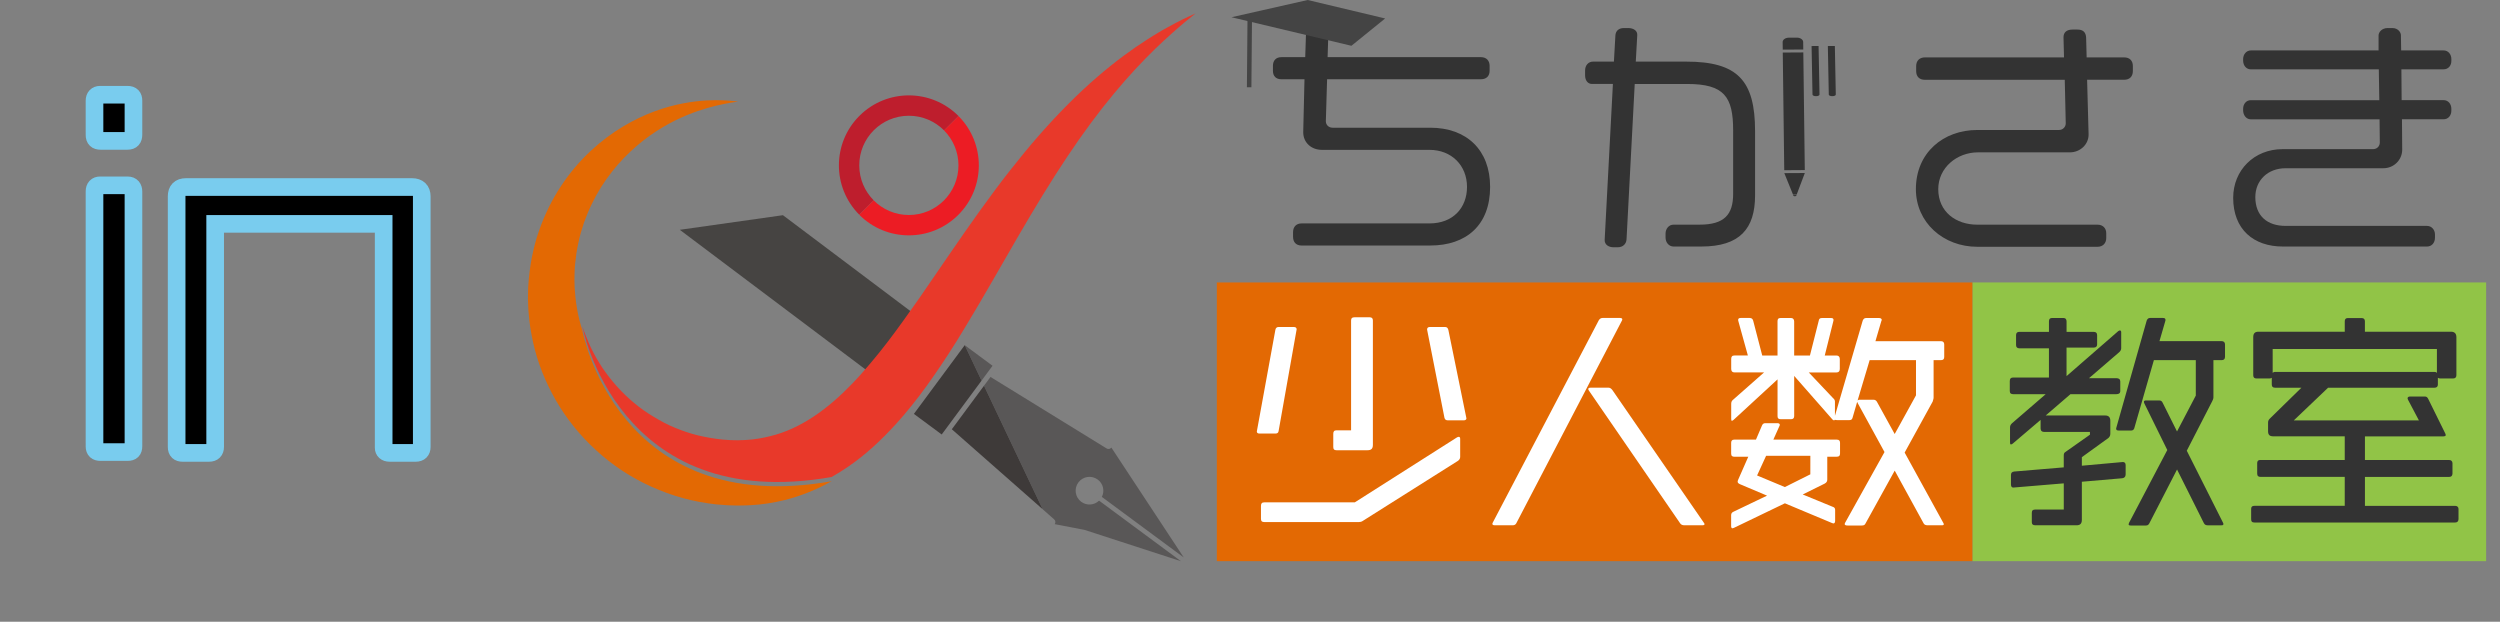 <?xml version="1.0" encoding="utf-8"?>
<!-- Generator: Adobe Illustrator 27.9.4, SVG Export Plug-In . SVG Version: 9.03 Build 54784)  -->
<svg version="1.1" id="レイヤー_1_00000101071271158861571140000005290410239176002467_"
	 xmlns="http://www.w3.org/2000/svg" xmlns:xlink="http://www.w3.org/1999/xlink" x="0px" y="0px" viewBox="0 0 141.732 35.246"
	 style="enable-background:new 0 0 141.732 35.246;" xml:space="preserve">
<rect x="0" y="0" width="141.732" height="35.246" fill="#808080" stroke="none"/>
<style type="text/css">
	.st0{fill:#91C447;}
	.st1{fill:#E36903;}
	.st2{fill:#333333;}
	.st3{fill:#BE1E2D;}
	.st4{fill:#EC1C24;}
	.st5{fill:#FFFFFF;}
	.st6{fill:none;stroke:#444444;stroke-width:0.255;stroke-miterlimit:10;}
	.st7{fill:#444444;}
	.st8{fill:#F1AB00;}
	.st9{fill:#464442;}
	.st10{fill:#595757;}
	.st11{fill:#3E3A39;}
	.st12{fill:#E8392A;}
	.st13{stroke:#79CCEE;stroke-miterlimit:10;}
</style>
<g id="長方形">
	<g>
		<rect x="111.819" y="16.013" class="st0" width="29.127" height="15.801"/>
	</g>
</g>
<g id="長方形_00000130642489841045151350000008535532980996294298_">
	<g>
		<rect x="68.985" y="16.013" class="st1" width="42.834" height="15.801"/>
	</g>
</g>
<g id="ち_が_さ_き">
	<path class="st2" d="M81.084,13.919h-7.298c-0.296,0-0.479-0.183-0.479-0.493v-0.267c0-0.296,0.183-0.493,0.479-0.493h7.256
		c1.338,0,2.127-0.888,2.127-2.071c0-1.211-0.874-2.099-2.127-2.099h-6.101c-0.577,0-1.071-0.395-1.057-1.029l0.071-2.973h-1.31
		c-0.31,0-0.479-0.183-0.479-0.479V3.733c0-0.296,0.169-0.493,0.479-0.493h1.352l0.042-1.295c0.014-0.296,0.183-0.451,0.479-0.451
		h0.296c0.282,0,0.508,0.14,0.493,0.423L75.266,3.24h8.692c0.31,0,0.493,0.198,0.493,0.493v0.281c0,0.296-0.183,0.479-0.493,0.479
		h-8.721l-0.071,2.381c0,0.225,0.183,0.366,0.381,0.366h5.537c2.071,0,3.395,1.268,3.395,3.354
		C84.48,12.764,83.127,13.919,81.084,13.919z"/>
	<path class="st2" d="M96.454,13.976h-1.578c-0.254,0-0.451-0.225-0.451-0.508v-0.225c0-0.267,0.182-0.507,0.451-0.507h1.479
		c1.395,0,1.902-0.563,1.902-1.747V7.396c0-1.916-0.508-2.635-2.607-2.635h-2.973l-0.464,8.806
		c-0.014,0.267-0.212,0.451-0.493,0.451h-0.254c-0.253,0-0.507-0.141-0.493-0.423L91.44,4.76h-1.183
		c-0.24,0-0.394-0.198-0.394-0.493V4c0-0.31,0.198-0.507,0.451-0.507h1.183l0.084-1.479c0.014-0.267,0.197-0.423,0.479-0.423h0.254
		c0.281,0,0.52,0.141,0.507,0.395l-0.084,1.507h2.86c2.917,0,3.903,1.071,3.903,3.945v3.649
		C99.497,12.961,98.638,13.976,96.454,13.976z"/>
	<path class="st2" d="M120.423,4.522h-2.099l0.084,3.086c0.014,0.578-0.479,1.029-1.057,1.029h-5.212
		c-1.198,0-2.254,0.873-2.254,2.085c0,1.296,1.014,2.015,2.212,2.015h6.819c0.296,0,0.493,0.198,0.493,0.479v0.282
		c0,0.296-0.197,0.493-0.493,0.493h-6.819c-1.916,0-3.48-1.367-3.48-3.269c0-2.071,1.564-3.353,3.48-3.353h4.636
		c0.212,0,0.38-0.169,0.38-0.38l-0.056-2.465h-7.931c-0.311,0-0.493-0.183-0.493-0.493V3.747c0-0.31,0.198-0.493,0.493-0.493h7.889
		l-0.029-1.141c0-0.282,0.183-0.437,0.508-0.437h0.282c0.31,0,0.479,0.141,0.493,0.465l0.029,1.113h2.127
		c0.31,0,0.493,0.183,0.493,0.493v0.282C120.916,4.339,120.733,4.522,120.423,4.522z"/>
	<path class="st2" d="M138.54,6.762h-2.366l0.014,1.719c0,0.592-0.479,1.057-1.071,1.057h-5.537c-1.015,0-1.719,0.69-1.719,1.634
		c0,1.071,0.677,1.635,1.719,1.635h8.015c0.268,0,0.451,0.225,0.451,0.493v0.169c0,0.296-0.182,0.508-0.451,0.508h-8.171
		c-1.663,0-2.818-0.972-2.818-2.761c0-1.563,1.183-2.761,2.804-2.761h5.128c0.212,0,0.38-0.155,0.38-0.38l-0.014-1.31h-7.298
		c-0.254,0-0.437-0.225-0.437-0.521V6.172c0-0.282,0.182-0.493,0.437-0.493h7.283l-0.028-1.747h-7.255
		c-0.254,0-0.437-0.211-0.437-0.507V3.352c0-0.267,0.182-0.493,0.437-0.493h7.241V2.014c0-0.198,0.198-0.423,0.508-0.423h0.281
		c0.311,0,0.479,0.24,0.479,0.409l0.014,0.859h2.409c0.253,0,0.437,0.212,0.437,0.493v0.099c0,0.282-0.183,0.479-0.437,0.479h-2.396
		l0.014,1.747h2.381c0.253,0,0.437,0.211,0.437,0.493V6.27C138.977,6.55,138.793,6.762,138.54,6.762z"/>
	<g>
		<polygon class="st2" points="101.07,2.979 101.154,9.65 102.319,9.642 102.235,2.972 		"/>
		<path class="st2" d="M101.063,2.386l0.006,0.428l1.164-0.007l-0.006-0.428c-0.002-0.136-0.163-0.247-0.359-0.245l-0.454,0.002
			C101.218,2.137,101.061,2.249,101.063,2.386L101.063,2.386z"/>
		<path class="st2" d="M103.153,5.362L103.1,2.608l-0.397,0.002l0.053,2.754c0.001,0.049,0.089,0.088,0.196,0.088h0.009
			C103.068,5.451,103.154,5.411,103.153,5.362L103.153,5.362z"/>
		<polygon class="st2" points="101.651,11.032 101.859,11.031 102.321,9.808 101.157,9.815 		"/>
		<path class="st2" d="M101.755,11.127c0.055,0,0.098-0.032,0.098-0.069l-0.198,0.002C101.656,11.097,101.701,11.127,101.755,11.127
			L101.755,11.127z"/>
	</g>
	<path class="st3" d="M51.526,6.562c0.78,0,1.485,0.318,1.995,0.83l0.819-0.814c-1.544-1.554-4.056-1.562-5.61-0.017
		c-1.554,1.544-1.562,4.056-0.017,5.61l0.819-0.814c-0.505-0.508-0.818-1.209-0.818-1.982C48.712,7.821,49.972,6.562,51.526,6.562z"
		/>
	<path class="st4" d="M54.339,6.579l-0.819,0.814c0.505,0.508,0.818,1.209,0.818,1.982c0,1.554-1.26,2.814-2.813,2.814
		c-0.78,0-1.485-0.318-1.995-0.831l-0.819,0.814c1.544,1.554,4.056,1.562,5.61,0.017C55.876,10.644,55.884,8.133,54.339,6.579z"/>
	<path class="st2" d="M104.076,5.362l-0.053-2.754l-0.397,0.002l0.053,2.754c0.001,0.049,0.089,0.088,0.196,0.088h0.009
		C103.99,5.451,104.076,5.411,104.076,5.362L104.076,5.362z"/>
</g>
<g id="少人数_教室">
	<path class="st5" d="M73.499,18.736l-1.011,5.699c-0.013,0.105-0.079,0.145-0.184,0.145H71.41c-0.105,0-0.157-0.04-0.157-0.118
		l1.05-5.752c0.013-0.105,0.079-0.171,0.171-0.171h0.88c0.092,0,0.157,0.039,0.157,0.131C73.511,18.696,73.499,18.709,73.499,18.736
		z M82.652,26.129l-5.411,3.415c-0.066,0.04-0.132,0.052-0.198,0.052h-5.371c-0.132,0-0.184-0.052-0.184-0.183v-0.736
		c0-0.131,0.052-0.197,0.184-0.197h5.135l5.804-3.69c0.04-0.013,0.066-0.026,0.092-0.026c0.052,0,0.079,0.04,0.079,0.118v1.024
		C82.782,25.998,82.731,26.076,82.652,26.129z M77.53,25.525H75.77c-0.132,0-0.183-0.052-0.183-0.184v-0.748
		c0-0.132,0.052-0.197,0.183-0.197h0.827v-6.225c0-0.118,0.052-0.184,0.198-0.184h0.854c0.132,0,0.184,0.066,0.184,0.184v7.053
		C77.832,25.433,77.74,25.525,77.53,25.525z M82.98,23.831h-0.893c-0.105,0-0.171-0.04-0.197-0.145l-0.985-5.004
		c0-0.092,0.052-0.144,0.158-0.144h0.866c0.105,0,0.158,0.065,0.184,0.171l1.011,4.95c0,0.026,0.013,0.04,0.013,0.052
		C83.138,23.792,83.072,23.831,82.98,23.831z"/>
	<path class="st5" d="M91.947,18.184l-5.989,11.491c-0.039,0.066-0.105,0.105-0.197,0.105h-1.011c-0.092,0-0.144-0.026-0.144-0.079
		c0-0.026,0.013-0.052,0.026-0.079l6.015-11.478c0.052-0.066,0.105-0.118,0.21-0.118h0.984c0.079,0,0.132,0.026,0.132,0.079
		C91.973,18.131,91.96,18.158,91.947,18.184z M96.517,29.779h-1.038c-0.105,0-0.171-0.039-0.223-0.105l-5.173-7.524
		c-0.026-0.04-0.04-0.066-0.04-0.092c0-0.052,0.04-0.079,0.131-0.079h1.025c0.091,0,0.157,0.066,0.21,0.132l5.187,7.524
		c0.026,0.026,0.04,0.066,0.04,0.079C96.635,29.753,96.596,29.779,96.517,29.779z"/>
	<path class="st5" d="M110.041,20.417h-0.42v2.127c0,0.079-0.04,0.158-0.052,0.223l-1.589,2.89l2.18,3.966
		c0.026,0.04,0.04,0.079,0.04,0.092c0,0.052-0.04,0.065-0.131,0.065h-0.788c-0.091,0-0.183-0.026-0.223-0.105l-1.641-2.994
		l-1.655,2.994c-0.04,0.091-0.105,0.117-0.21,0.117h-0.814c-0.092,0-0.158-0.026-0.158-0.079c0-0.026,0.013-0.052,0.026-0.079
		l2.232-4.006l-1.524-2.784c-0.013-0.026-0.013-0.04-0.025-0.066l-0.263,0.907c-0.026,0.105-0.092,0.132-0.184,0.132h-0.682
		c-0.066,0-0.106,0-0.132-0.026c-0.013,0.026-0.026,0.04-0.052,0.04c-0.026,0-0.052-0.013-0.091-0.052l-2.167-2.468v2.272
		c0,0.131-0.065,0.183-0.183,0.183h-0.578c-0.131,0-0.183-0.052-0.183-0.171v-2.088l-2.495,2.298
		c-0.04,0.026-0.066,0.052-0.092,0.052s-0.04-0.04-0.04-0.105v-0.854c0-0.092,0.026-0.171,0.092-0.223l1.772-1.563h-1.681
		c-0.117,0-0.183-0.065-0.183-0.197v-0.565c0-0.131,0.052-0.197,0.183-0.197h0.762l-0.539-1.943c0-0.026-0.013-0.052-0.013-0.066
		c0-0.079,0.04-0.118,0.144-0.118h0.512c0.105,0,0.171,0.052,0.198,0.158l0.512,1.97h0.867v-1.943c0-0.118,0.04-0.184,0.183-0.184
		h0.578c0.118,0,0.183,0.079,0.183,0.198v1.931h0.893l0.499-1.97c0.013-0.105,0.066-0.158,0.184-0.158h0.512
		c0.106,0,0.144,0.04,0.144,0.118c0,0.013-0.013,0.04-0.013,0.066l-0.485,1.943h0.67c0.117,0,0.183,0.079,0.183,0.197v0.565
		c0,0.132-0.066,0.197-0.183,0.197h-1.576l1.379,1.458c0.066,0.052,0.105,0.118,0.105,0.197v0.802l1.575-5.398
		c0.04-0.092,0.092-0.145,0.198-0.145h0.722c0.092,0,0.158,0.04,0.158,0.105c0,0.026-0.013,0.052-0.026,0.079l-0.331,1.13h3.717
		c0.117,0,0.183,0.065,0.183,0.183v0.709C110.225,20.364,110.16,20.417,110.041,20.417z M104.132,25.892h-0.539v1.301
		c0,0.105-0.052,0.171-0.145,0.223l-1.247,0.617l1.694,0.696c0.091,0.026,0.144,0.079,0.144,0.171v0.63
		c0,0.092-0.04,0.145-0.092,0.145c-0.026,0-0.052-0.013-0.091-0.026l-2.666-1.116l-2.889,1.392c-0.04,0.013-0.066,0.026-0.079,0.026
		c-0.052,0-0.079-0.04-0.079-0.132v-0.604c0-0.105,0.04-0.157,0.118-0.197l1.917-0.919l-1.55-0.656
		c-0.079-0.04-0.117-0.079-0.117-0.145c0-0.026,0.013-0.052,0.026-0.091l0.578-1.314h-0.788c-0.117,0-0.183-0.04-0.183-0.183v-0.604
		c0-0.117,0.052-0.183,0.171-0.183h1.235l0.342-0.801c0.04-0.092,0.092-0.132,0.197-0.132h0.683c0.079,0,0.131,0.04,0.131,0.092
		c0,0.026-0.013,0.052-0.026,0.079l-0.341,0.762h3.598c0.131,0,0.183,0.066,0.183,0.183v0.604
		C104.315,25.84,104.263,25.892,104.132,25.892z M102.634,25.84h-2.508l-0.512,1.116l1.575,0.657l1.444-0.722L102.634,25.84
		L102.634,25.84z M108.623,20.417h-2.627l-0.683,2.285c0.026-0.013,0.052-0.04,0.105-0.04h0.801c0.092,0,0.158,0.052,0.198,0.131
		l0.998,1.813l1.208-2.193L108.623,20.417L108.623,20.417z"/>
	<path class="st2" d="M120.311,27.114l-2.285,0.197v2.166c0,0.211-0.105,0.302-0.289,0.302h-2.351c-0.131,0-0.197-0.052-0.197-0.171
		V29.07c0-0.132,0.066-0.183,0.197-0.183h1.615v-1.484l-2.836,0.236c-0.118,0.013-0.158-0.066-0.158-0.171v-0.538
		c0-0.118,0.052-0.184,0.183-0.198l2.81-0.236v-0.67c0-0.091,0.013-0.157,0.105-0.21l1.379-0.972v-0.157h-2.6
		c-0.117,0-0.197-0.065-0.197-0.197v-0.485l-1.589,1.352c-0.04,0.026-0.066,0.04-0.092,0.04c-0.026,0-0.052-0.026-0.052-0.105
		v-0.867c0-0.091,0.04-0.157,0.105-0.223l1.917-1.655h-1.838c-0.132,0-0.198-0.052-0.198-0.183v-0.565
		c0-0.132,0.066-0.198,0.198-0.198h2.022v-1.655h-1.681c-0.117,0-0.183-0.066-0.183-0.183v-0.566c0-0.118,0.066-0.183,0.171-0.183
		h1.694v-0.604c0-0.118,0.052-0.184,0.184-0.184h0.63c0.132,0,0.184,0.079,0.184,0.198v0.591h1.549c0.118,0,0.184,0.065,0.184,0.183
		v0.525c0,0.118-0.066,0.183-0.198,0.183h-1.536v1.616l2.928-2.548c0.04-0.026,0.066-0.04,0.092-0.04
		c0.052,0,0.079,0.026,0.079,0.105v0.907c0,0.092-0.052,0.171-0.132,0.236l-1.694,1.458h1.563c0.131,0,0.21,0.066,0.21,0.184v0.539
		c0,0.131-0.079,0.183-0.223,0.183h-2.6l-1.405,1.208h3.375c0.197,0,0.289,0.105,0.289,0.302v0.735c0,0.105-0.04,0.171-0.105,0.236
		l-1.509,1.09v0.485l2.324-0.21c0.092,0,0.158,0.052,0.158,0.171v0.539C120.508,27.034,120.429,27.1,120.311,27.114z
		 M125.958,20.417h-0.473v2.114c0,0.079-0.04,0.158-0.066,0.211l-1.444,2.81l2.049,4.072c0.026,0.04,0.026,0.066,0.026,0.092
		c0,0.052-0.04,0.065-0.117,0.065h-0.776c-0.091,0-0.157-0.026-0.21-0.117l-1.524-3.047l-1.575,3.059
		c-0.052,0.091-0.106,0.117-0.197,0.117h-0.841c-0.079,0-0.132-0.013-0.132-0.065c0-0.026,0.013-0.052,0.026-0.092l2.166-4.123
		l-1.3-2.64c-0.013-0.04-0.026-0.066-0.026-0.092c0-0.052,0.04-0.079,0.118-0.079h0.748c0.092,0,0.158,0.04,0.197,0.131l0.814,1.628
		l1.065-2.035v-2.009h-2.376l-1.116,3.874c-0.04,0.092-0.092,0.118-0.197,0.118h-0.67c-0.105,0-0.157-0.026-0.157-0.105
		c0-0.013,0-0.04,0.013-0.066l1.72-6.067c0.039-0.092,0.091-0.145,0.197-0.145h0.722c0.105,0,0.145,0.04,0.145,0.105
		c0,0.026,0,0.052-0.013,0.079l-0.328,1.13h3.532c0.105,0,0.184,0.065,0.184,0.183v0.709
		C126.142,20.364,126.063,20.417,125.958,20.417z"/>
	<path class="st2" d="M139.193,29.622h-11.386c-0.132,0-0.183-0.052-0.183-0.183v-0.591c0-0.105,0.052-0.171,0.171-0.171h5.135
		v-1.641h-4.78c-0.118,0-0.184-0.052-0.184-0.197V26.26c0-0.118,0.052-0.183,0.171-0.183h4.793v-1.34h-4.045
		c-0.21,0-0.302-0.079-0.302-0.289v-0.485c0-0.092,0.026-0.157,0.092-0.223l1.799-1.76h-1.497c-0.132,0-0.184-0.066-0.184-0.183
		v-0.381c-0.025,0.026-0.065,0.04-0.131,0.04h-0.735c-0.118,0-0.184-0.052-0.184-0.183v-2.167c0-0.197,0.092-0.301,0.289-0.301
		h4.899v-0.591c0-0.118,0.052-0.184,0.183-0.184h0.775c0.132,0,0.184,0.079,0.184,0.184v0.591h4.885
		c0.197,0,0.302,0.105,0.302,0.314v2.154c0,0.117-0.066,0.183-0.183,0.183h-0.736c-0.052,0-0.091-0.013-0.131-0.04v0.381
		c0,0.117-0.066,0.183-0.184,0.183h-6.04l-1.943,1.852h7.091l-0.617-1.169c-0.013-0.026-0.026-0.066-0.026-0.079
		c0-0.066,0.052-0.105,0.144-0.105h0.841c0.092,0,0.145,0.052,0.184,0.132l0.972,1.97c0.013,0.04,0.026,0.066,0.026,0.079
		c0,0.052-0.052,0.079-0.144,0.079h-4.439v1.34h4.78c0.117,0,0.183,0.079,0.183,0.183v0.578c0,0.131-0.066,0.197-0.183,0.197h-4.78
		v1.641h5.121c0.118,0,0.184,0.079,0.184,0.171v0.578C139.378,29.556,139.312,29.622,139.193,29.622z M138.156,19.786h-9.312v1.352
		c0.04-0.026,0.066-0.052,0.118-0.052h9.061c0.066,0,0.105,0.026,0.132,0.052L138.156,19.786L138.156,19.786z"/>
</g>
<g id="ビットマップ_xA0_画像_00000059995539242440685100000002506410741423303076_">
</g>
<g>
	<line class="st6" x1="70.852" y1="0.995" x2="70.818" y2="4.947"/>
	<polygon class="st7" points="69.816,0.977 76.615,2.596 78.528,1.047 74.137,0 	"/>
</g>
<path class="st1" d="M33.013,18.721c-0.128-0.413-0.238-0.83-0.304-1.251c-0.043-0.209-0.059-0.421-0.088-0.631
	c-0.009-0.105-0.017-0.211-0.025-0.316l-0.013-0.157l-0.002-0.02c-0.002,0.059-0.002,0.004-0.002,0.011l-0.001-0.045l-0.002-0.09
	c-0.003-0.119-0.006-0.238-0.009-0.357c-0.001-0.109,0.004-0.197,0.005-0.296c-0.003-0.187,0.02-0.402,0.032-0.604
	c0.041-0.407,0.099-0.808,0.186-1.199c0.078-0.393,0.194-0.77,0.316-1.14c0.134-0.365,0.277-0.721,0.444-1.06
	c0.325-0.682,0.723-1.3,1.158-1.849c0.432-0.553,0.908-1.03,1.389-1.445c0.966-0.83,1.97-1.383,2.841-1.742
	c0.873-0.359,1.613-0.539,2.121-0.639c0.255-0.054,0.452-0.081,0.586-0.102c0.134-0.021,0.203-0.032,0.203-0.032
	s-0.07-0.007-0.205-0.021c-0.135-0.013-0.336-0.041-0.6-0.047c-0.527-0.025-1.313-0.02-2.305,0.169
	c-0.988,0.186-2.185,0.573-3.424,1.318c-1.233,0.742-2.509,1.849-3.514,3.381c-0.505,0.761-0.935,1.625-1.257,2.571
	c-0.169,0.47-0.288,0.966-0.393,1.474c-0.043,0.258-0.095,0.504-0.123,0.787c-0.016,0.136-0.034,0.282-0.046,0.41
	c-0.009,0.118-0.018,0.237-0.027,0.356l-0.007,0.09l-0.003,0.044c-0.001,0.022-0.001-0.018-0.002,0.056l-0.001,0.025l-0.004,0.202
	c-0.003,0.135-0.006,0.27-0.005,0.407c0.013,0.271,0.013,0.547,0.044,0.822c0.04,0.552,0.136,1.107,0.259,1.663
	c0.25,1.113,0.691,2.209,1.285,3.243c0.597,1.034,1.367,1.993,2.281,2.823c0.907,0.838,1.967,1.539,3.124,2.059
	c0.578,0.259,1.177,0.481,1.795,0.65c0.618,0.169,1.249,0.285,1.89,0.355l0.514,0.04l0.128,0.01l0.105,0.003l0.208,0.006
	l0.208,0.006l0.026,0.001h0.073l0.061-0.002l0.122-0.002c0.163-0.006,0.326-0.003,0.49-0.016c0.655-0.033,1.315-0.136,1.96-0.296
	c0.932-0.236,1.824-0.604,2.643-1.063C34.966,29.431,33.013,18.721,33.013,18.721L33.013,18.721z"/>
<path class="st8" d="M41.884,25.201L41.866,25.2C41.879,25.2,41.893,25.201,41.884,25.201L41.884,25.201z"/>
<path class="st9" d="M50.019,20.7c0.504-0.895,0.975-1.814,1.441-2.726c0.056-0.11,0.11-0.22,0.165-0.33L44.387,12.2l-5.848,0.828
	l11.092,8.341C49.763,21.149,49.892,20.925,50.019,20.7L50.019,20.7z"/>
<g>
	<polygon class="st10" points="54.693,19.569 55.647,21.578 56.27,20.736 	"/>
	<polygon class="st11" points="51.811,23.465 53.388,24.632 55.647,21.578 54.693,19.569 	"/>
	<path class="st10" d="M62.467,28.171l4.644,3.435l-4.105-6.232c-0.066,0.09-0.192,0.108-0.282,0.042l-6.569-4.046l-0.37,0.499
		l3.324,6.999l0.642,0.566c0.09,0.066,0.109,0.192,0.042,0.282l1.689,0.324l5.471,1.778l-4.644-3.435
		c-0.27,0.261-0.697,0.297-1.01,0.066c-0.348-0.258-0.422-0.749-0.164-1.097c0.258-0.348,0.749-0.422,1.097-0.164
		C62.547,27.417,62.637,27.836,62.467,28.171L62.467,28.171z"/>
	<polygon class="st11" points="53.961,24.336 59.11,28.868 55.786,21.869 	"/>
</g>
<path class="st12" d="M67.588,0.848c-0.122,0.058-0.308,0.136-0.543,0.254c-0.234,0.119-0.529,0.263-0.86,0.452
	c-0.168,0.092-0.348,0.192-0.535,0.307c-0.189,0.113-0.389,0.233-0.596,0.369c-0.834,0.531-1.815,1.238-2.862,2.146
	C61.142,5.28,60.03,6.389,58.907,7.67c-0.563,0.639-1.122,1.328-1.688,2.046c-0.566,0.719-1.122,1.48-1.688,2.261
	c-1.126,1.568-2.25,3.247-3.417,4.932c-0.59,0.838-1.184,1.682-1.809,2.497c-0.313,0.407-0.632,0.809-0.963,1.195
	c-0.328,0.389-0.66,0.771-1.008,1.13c-1.386,1.444-2.947,2.588-4.678,2.998c-0.432,0.107-0.872,0.186-1.325,0.211
	c-0.112,0.011-0.227,0.008-0.34,0.014l-0.086,0.003l-0.043,0.002c-0.025,0-0.012,0,0.003,0.001h0.018h-0.018h-0.007l-0.208-0.004
	l-0.208-0.004l-0.102-0.005l-0.079-0.006l-0.313-0.022c-0.458-0.048-0.915-0.128-1.363-0.232c-0.447-0.109-0.884-0.258-1.307-0.432
	c-0.425-0.173-0.83-0.389-1.219-0.626c-0.392-0.233-0.766-0.496-1.113-0.788c-0.701-0.577-1.299-1.262-1.799-1.996
	c-0.244-0.372-0.467-0.755-0.655-1.152c-0.049-0.098-0.089-0.2-0.134-0.3c-0.045-0.099-0.088-0.2-0.125-0.302
	c-0.039-0.102-0.082-0.202-0.118-0.304c-0.035-0.103-0.069-0.205-0.104-0.308c0,0,1.954,10.709,14.134,8.564
	c0.315-0.176,0.619-0.366,0.91-0.566c1.057-0.716,1.95-1.572,2.747-2.446c0.148-0.162,0.291-0.326,0.432-0.491
	c0.62-0.725,1.176-1.471,1.694-2.216c0.278-0.398,0.544-0.796,0.803-1.192c0.336-0.516,0.656-1.03,0.964-1.542
	c1.098-1.805,2.073-3.559,3.027-5.19c0.949-1.632,1.869-3.148,2.777-4.505c0.905-1.358,1.797-2.559,2.648-3.58
	c0.845-1.026,1.649-1.867,2.338-2.539c0.692-0.669,1.269-1.169,1.667-1.504c0.405-0.332,0.622-0.509,0.622-0.509
	S67.711,0.791,67.588,0.848z"/>
<g>
	<path class="st13" d="M7.23,7.987H5.694c-0.216,0-0.336-0.096-0.336-0.336V5.707c0-0.216,0.12-0.336,0.312-0.336H7.23
		c0.24,0,0.336,0.12,0.336,0.336v1.92C7.566,7.867,7.47,7.987,7.23,7.987z M7.23,25.629H5.694c-0.216,0-0.336-0.097-0.336-0.312
		V10.843c0-0.216,0.12-0.336,0.312-0.336H7.23c0.24,0,0.336,0.144,0.336,0.36v14.425C7.566,25.532,7.47,25.629,7.23,25.629z"/>
	<path class="st13" d="M23.575,25.676h-1.488c-0.216,0-0.336-0.12-0.336-0.288V12.691h-9.553V25.34c0,0.216-0.12,0.336-0.336,0.336
		H10.35c-0.216,0-0.336-0.097-0.336-0.336V11.131c0-0.336,0.168-0.528,0.528-0.528h12.817c0.36,0,0.552,0.192,0.552,0.528V25.34
		C23.912,25.556,23.792,25.676,23.575,25.676z"/>
</g>
</svg>
